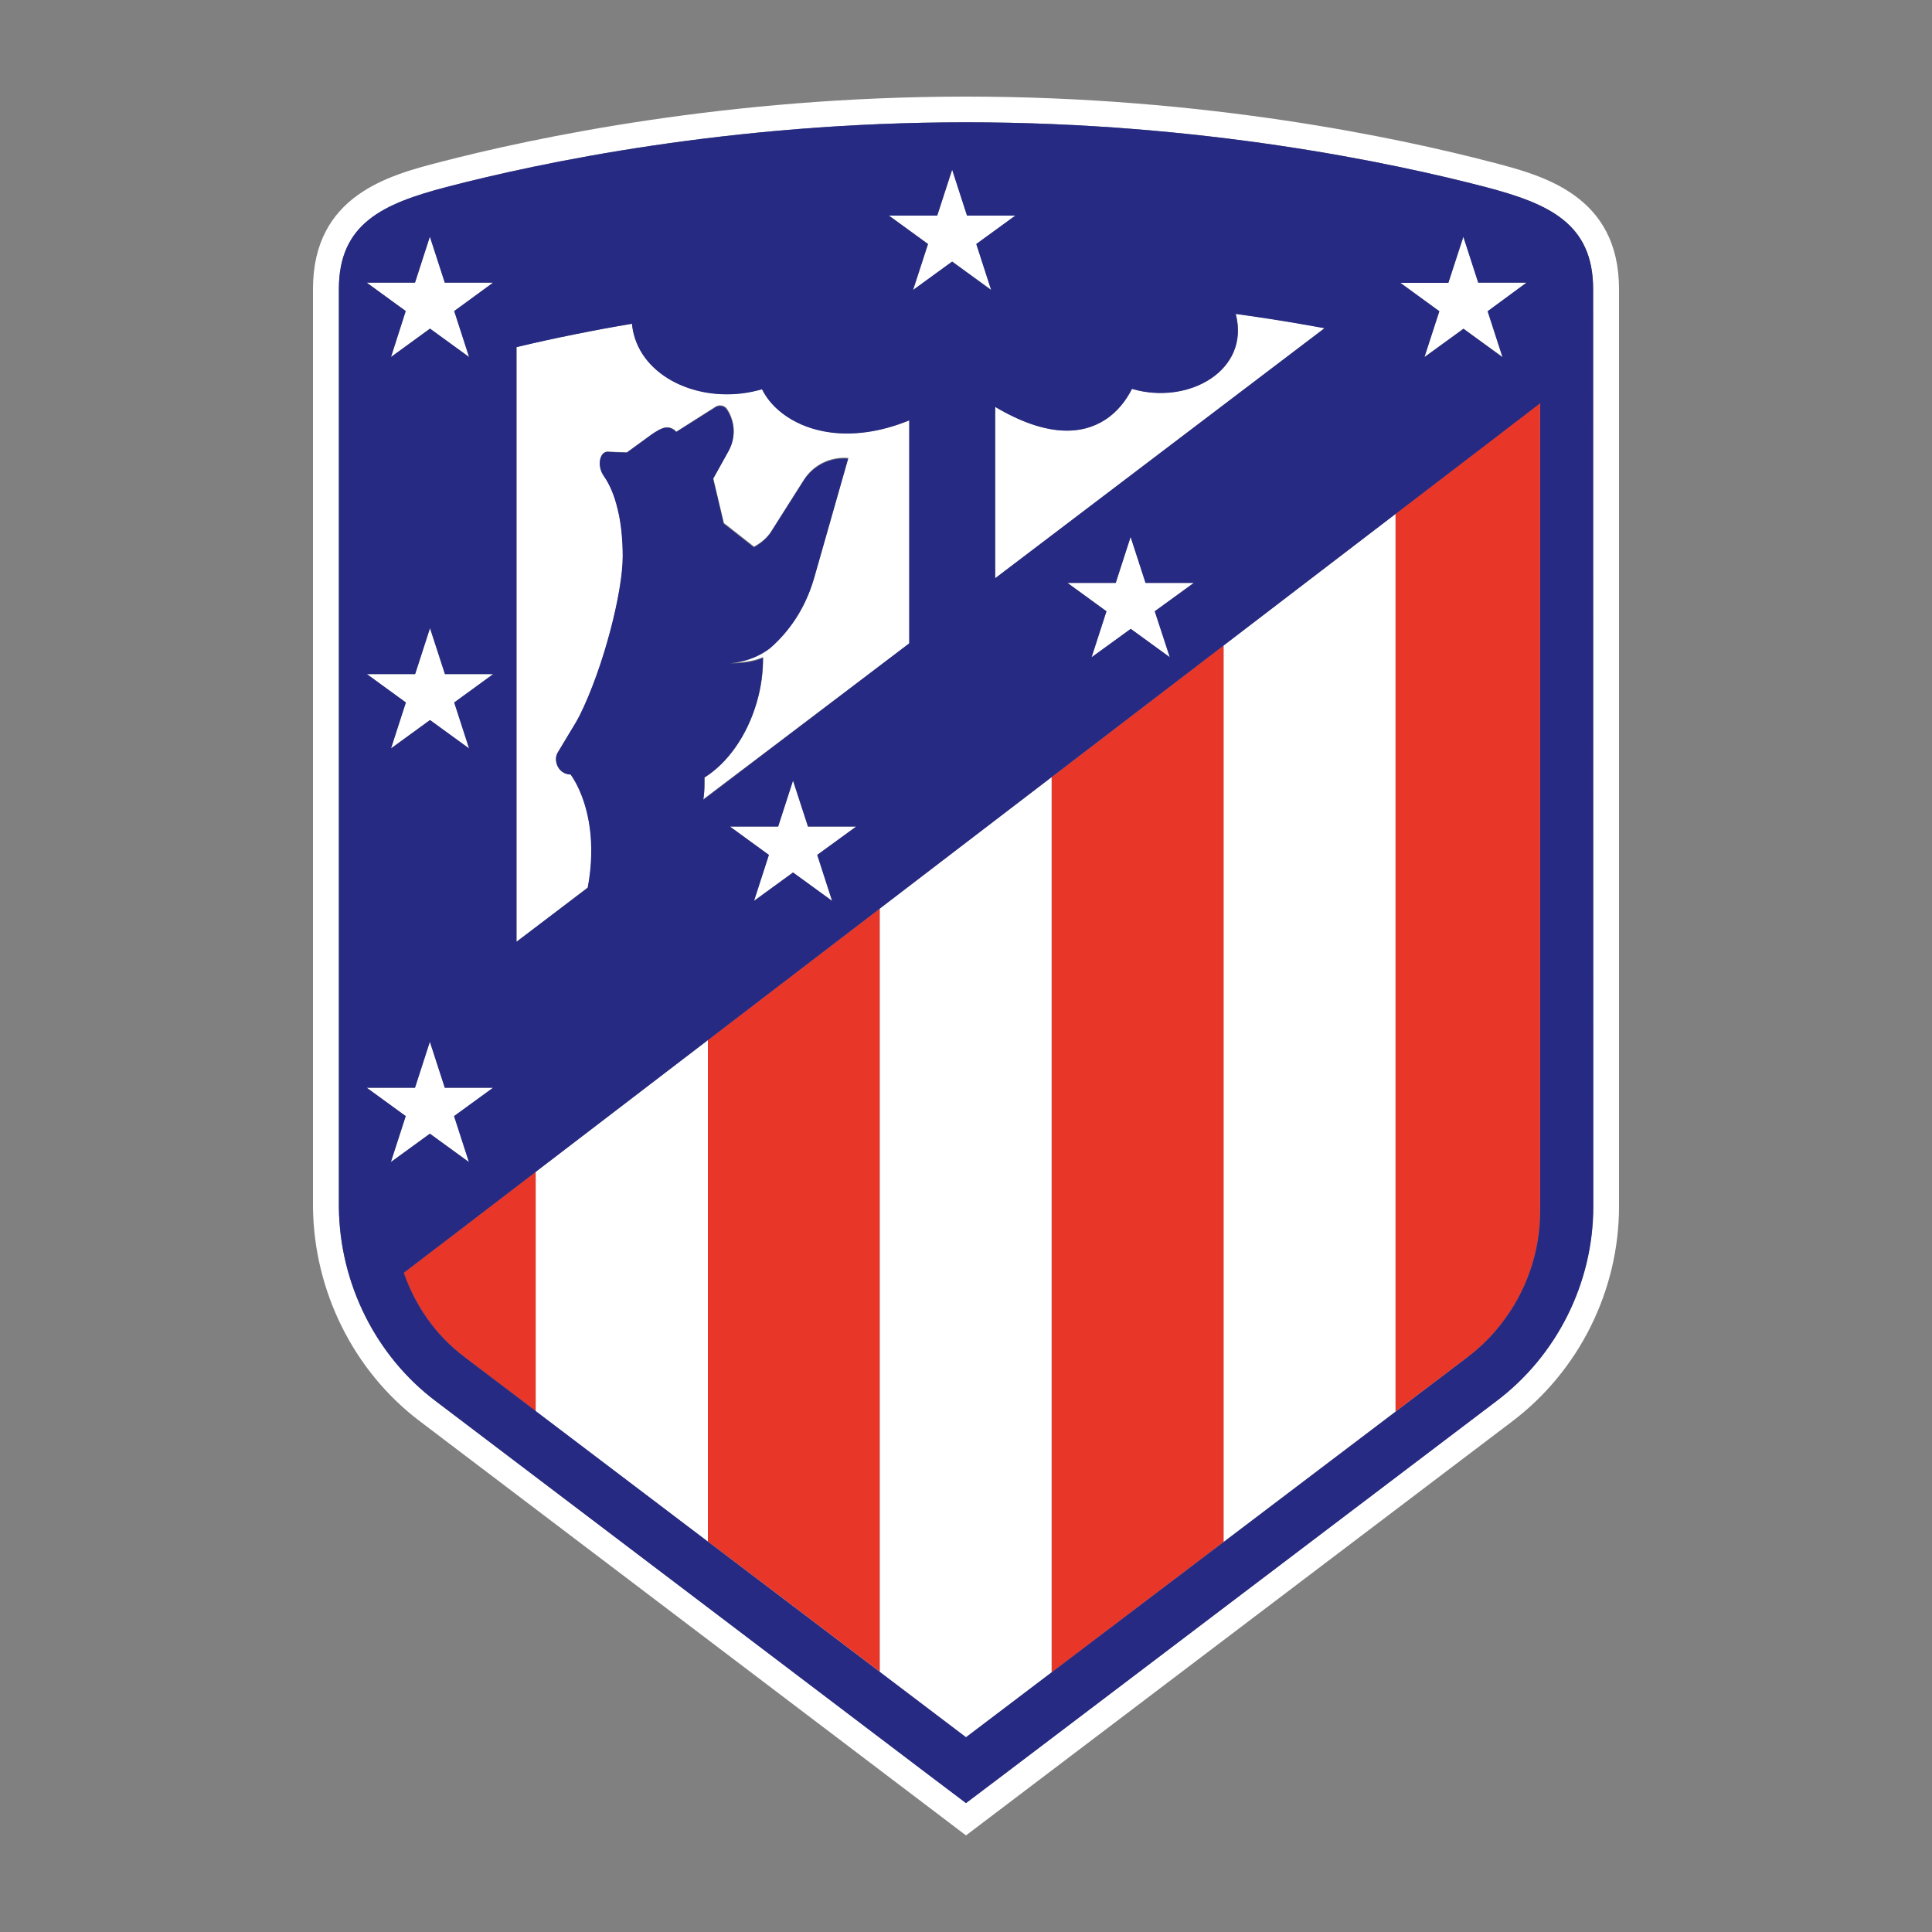 <?xml version="1.0" encoding="utf-8"?>
<!-- Generator: Adobe Illustrator 23.0.1, SVG Export Plug-In . SVG Version: 6.00 Build 0)  -->
<svg version="1.1" id="Layer_2" xmlns="http://www.w3.org/2000/svg" xmlns:xlink="http://www.w3.org/1999/xlink" x="0px" y="0px"
	 viewBox="0 0 1000 1000" style="enable-background:new 0 0 1000 1000;" xml:space="preserve">
<rect x="0" y="0" width="1000" height="1000" fill="#808080" stroke="none"/>
<style type="text/css">
	.st0{fill:#E83628;}
	.st1{fill:#FFFFFF;}
	.st2{fill:none;}
	.st3{fill:#262A82;}
</style>
<g>
	<path class="st0" d="M797.1,574.9V208.7L770,229.5L722.3,266v464.7l37.5-28.4l0,0c6.5-4.9,12.2-10.6,17.1-16.9
		c12.9-16.4,20.2-36.9,20.2-58.1V574.9z"/>
	<path class="st1" d="M838,149.7c0-48.6-39.5-58.9-65.7-65.7C723.7,71.3,623.7,50,500,50S276.3,71.3,227.7,83.9
		C201.5,90.7,162,101,162,149.6v475.3c0.5,43.6,21.2,85,55.4,110.8L500,950l282.6-214.2C817.3,709.6,838,668,838,624.5V149.7z
		 M774.6,725.1l-255,193.3L500,933.2l-19.6-14.8L225.5,725.2c-31-23.3-49.7-60.9-50.1-100.3v-0.2v-0.2V149.6
		c0-33.9,22.9-44.2,55.7-52.8c48-12.5,146.7-33.5,268.9-33.5s220.9,21,268.9,33.5c32.8,8.6,55.7,18.8,55.7,52.8v474.9
		C824.6,663.9,805.9,701.5,774.6,725.1z"/>
	<polygon class="st1" points="480.4,126.3 472.6,150.1 472.6,150.1 492.9,135.4 513.1,150.1 513.1,150.1 513.1,150.1 505.4,126.3 
		525.6,111.6 525.6,111.6 525.6,111.6 500.6,111.6 492.9,87.8 485.1,111.6 460.1,111.6 460.1,111.6 460.1,111.6 	"/>
	<path class="st1" d="M304.3,459.3c2.3-12,2.2-22.2,1.1-30.6c-2.4-18.4-10-28-10-28c-2.7,0-4.7-1.3-6-3.1c-1.8-2.5-2.1-6-0.6-8.3
		l9.5-15.8c0.6-1.1,1.2-2.2,1.8-3.3c12.6-25.3,22.3-64.1,22.3-82.3c0-8.1-0.7-15.4-2-21.8c-0.1-0.4-0.2-0.8-0.3-1.2
		c-0.1-0.5-0.2-1-0.3-1.5c0-0.1-0.1-0.2-0.1-0.3c-1.7-6.9-4.1-12.5-7.1-16.9c-3.7-5.3-2.1-12.5,1.9-12.5l4.1,0.2l5.9,0.2l7.7-5.6
		l5.2-3.8c2.7-1.8,4.9-3.1,7-3.5c1.4-0.2,2.7,0,4,0.8c0.6,0.3,1.1,0.8,1.7,1.4l20.2-12.9c2-1.3,4.7-0.8,6,1.1c1.7,2.5,2.7,5.2,3.2,8
		c0.8,4.5,0,9.3-2.3,13.5l-8,14.4l0,0l5.5,23.2c0.5,0.4,1,0.8,1.6,1.2c3.6,2.8,8.1,6.4,14,11c3.8-2.1,7.1-4.9,9-8.1l8.3-13.1
		l8.5-13.4c4.9-7.8,13.8-12.1,23-11.3l0,0l-17.5,61.4c-3.6,12.7-9.7,23.6-18.9,33c-1.5,1.5-2.9,2.8-4.2,3.9
		c-4.4,3.3-11.2,6.8-20.6,7.6l0,0c0,0,4.9,0.3,10.5-0.8c2.2-0.4,4.4-1.1,6.6-2c0.1,7.3-0.9,15.1-3.2,23c-5.2,17.7-15.5,31.8-27.1,39
		c0,0.2,0,0.5,0,0.7c0,0.5,0,1.1,0,1.6c0,0.3,0,0.6,0,0.9c0,3-0.2,5.7-0.6,8.3l0,0L470.7,333V217.5l0,0c-15.5,6.3-29.4,7.8-41.1,6.2
		c-17.4-2.4-29.9-11.7-35.1-22.3c-27.9,8.2-58.2-3.5-65.7-26.2c0-0.1-0.1-0.2-0.1-0.3s-0.1-0.2-0.1-0.3c-0.7-2.3-1.2-4.7-1.4-7.1
		c-10.2,1.7-19.8,3.5-28.8,5.3c-11.5,2.3-21.9,4.6-31,6.8v307.8l19.1-14.5L304.3,459.3z"/>
	<polygon class="st1" points="418.2,427.8 410.4,404 410.4,404 410.4,404 402.7,427.8 377.7,427.8 377.7,427.8 377.7,427.8 
		397.9,442.5 390.2,466.3 410.4,451.6 430.7,466.3 430.7,466.3 430.7,466.3 423,442.5 443.2,427.8 443.2,427.8 443.2,427.8 	"/>
	<polygon class="st1" points="618,301.7 618,301.7 593,301.7 585.2,277.9 585.2,277.9 577.5,301.7 552.5,301.7 552.5,301.7 
		572.7,316.4 565,340.2 565,340.2 565,340.2 585.2,325.5 605.5,340.2 605.5,340.2 597.7,316.4 	"/>
	<polygon class="st1" points="210,161 202.3,184.8 202.3,184.8 202.3,184.8 222.5,170.1 242.8,184.8 235.1,161 255.3,146.3 
		255.3,146.3 255.3,146.3 230.3,146.3 222.5,122.5 222.5,122.5 222.5,122.5 214.8,146.3 189.8,146.3 189.8,146.3 189.8,146.3 	"/>
	<polygon class="st1" points="737.2,184.8 737.2,184.8 737.2,184.8 757.5,170.1 777.7,184.8 777.7,184.8 777.7,184.8 770,161.1 
		790.2,146.3 765.2,146.3 757.5,122.6 757.5,122.6 757.5,122.6 749.7,146.3 724.7,146.3 745,161.1 	"/>
	<path class="st1" d="M515.1,210.6v88.7l170.5-129.5l0,0c-6-1.1-12.4-2.2-18.9-3.3s-13.2-2.1-20.1-3.1c-2.3-0.3-4.7-0.7-7-1l0,0
		c7.7,29.3-24.6,47.3-53.7,38.8c-2.9,5.8-7.5,12-14.2,16.2C560,224.9,541.9,226.5,515.1,210.6L515.1,210.6z"/>
	<polygon class="st1" points="209,658.8 209,658.8 244.2,631.9 	"/>
	<polygon class="st1" points="230.3,348.9 222.5,325.1 222.5,325.1 222.5,325.1 214.8,348.9 189.8,348.9 189.8,348.9 189.8,348.9 
		210,363.6 202.3,387.4 222.5,372.7 242.8,387.4 242.8,387.4 242.8,387.4 235.1,363.6 255.3,348.9 255.3,348.9 255.3,348.9 	"/>
	<polygon class="st1" points="222.5,586.8 242.8,601.5 242.8,601.5 242.8,601.5 235.1,577.7 255.3,563 230.3,563 222.5,539.2 
		222.5,539.2 222.5,539.2 214.8,563 189.8,563 189.8,563 210,577.7 202.3,601.5 202.3,601.5 202.3,601.5 	"/>
	<path class="st0" d="M277.5,606.4l-33.3,25.5L209,658.8c6,17.2,16.7,32.4,31.2,43.4l0,0l37.2,28.2v-124H277.5z"/>
	<polygon class="st0" points="366.4,538.3 366.4,538.3 366.4,797.9 455.4,865.4 455.4,470.3 	"/>
	<g>
		<path class="st2" d="M304.3,459.3c2.3-12,2.2-22.2,1.1-30.6c-2.4-18.4-10-28-10-28c-2.7,0-4.7-1.3-6-3.1c-1.8-2.5-2.1-6-0.6-8.3
			l9.5-15.8c0.6-1.1,1.2-2.2,1.8-3.3c12.6-25.3,22.3-64.1,22.3-82.3c0-8.1-0.7-15.4-2-21.8c-0.1-0.4-0.2-0.8-0.3-1.2
			c-0.1-0.5-0.2-1-0.3-1.5c0-0.1-0.1-0.2-0.1-0.3c-1.7-6.9-4.1-12.5-7.1-16.9c-3.7-5.3-2.1-12.5,1.9-12.5l4.1,0.2l5.9,0.2l7.7-5.6
			l5.2-3.8c2.7-1.8,4.9-3.1,7-3.5c1.4-0.2,2.7,0,4,0.8c0.6,0.3,1.1,0.8,1.7,1.4l20.2-12.9c2-1.3,4.7-0.8,6,1.1
			c1.7,2.5,2.7,5.2,3.2,8c0.8,4.5,0,9.3-2.3,13.5l-8,14.4l0,0l5.5,23.2c0.5,0.4,1,0.8,1.6,1.2c3.6,2.8,8.1,6.4,14,11
			c3.8-2.1,7.1-4.9,9-8.1l8.3-13.1l8.5-13.4c4.9-7.8,13.8-12.1,23-11.3l0,0l-17.5,61.4c-3.6,12.7-9.7,23.6-18.9,33
			c-1.5,1.5-2.9,2.8-4.2,3.9c-4.4,3.3-11.2,6.8-20.6,7.6l0,0c0,0,4.9,0.3,10.5-0.8c2.2-0.4,4.4-1.1,6.6-2c0.1,7.3-0.9,15.1-3.2,23
			c-5.2,17.7-15.5,31.8-27.1,39c0,0.2,0,0.5,0,0.7c0,0.5,0,1.1,0,1.6c0,0.3,0,0.6,0,0.9c0,3-0.2,5.7-0.6,8.3l0,0L470.7,333V217.5
			l0,0c-15.5,6.3-29.4,7.8-41.1,6.2c-17.4-2.4-29.9-11.7-35.1-22.3c-27.9,8.2-58.2-3.5-65.7-26.2c0-0.1-0.1-0.2-0.1-0.3
			s-0.1-0.2-0.1-0.3c-0.7-2.3-1.2-4.7-1.4-7.1c-10.2,1.7-19.8,3.5-28.8,5.3c-11.5,2.3-21.9,4.6-31,6.8v307.8l19.1-14.5L304.3,459.3z
			"/>
		<polygon class="st2" points="480.4,126.3 472.6,150.1 472.6,150.1 492.9,135.4 513.1,150.1 513.1,150.1 513.1,150.1 505.4,126.3 
			525.6,111.6 525.6,111.6 525.6,111.6 500.6,111.6 492.9,87.8 485.1,111.6 460.1,111.6 460.1,111.6 460.1,111.6 		"/>
		<polygon class="st2" points="418.2,427.8 410.4,404 410.4,404 410.4,404 402.7,427.8 377.7,427.8 377.7,427.8 377.7,427.8 
			397.9,442.5 390.2,466.3 410.4,451.6 430.7,466.3 430.7,466.3 430.7,466.3 423,442.5 443.2,427.8 443.2,427.8 443.2,427.8 		"/>
		<polygon class="st2" points="618,301.7 618,301.7 593,301.7 585.2,277.9 585.2,277.9 577.5,301.7 552.5,301.7 552.5,301.7 
			572.7,316.4 565,340.2 565,340.2 565,340.2 585.2,325.5 605.5,340.2 605.5,340.2 597.7,316.4 		"/>
		<polygon class="st2" points="737.2,184.8 737.2,184.8 737.2,184.8 757.5,170.1 777.7,184.8 777.7,184.8 777.7,184.8 770,161.1 
			790.2,146.3 765.2,146.3 757.5,122.6 757.5,122.6 757.5,122.6 749.7,146.3 724.7,146.3 745,161.1 		"/>
		<polygon class="st2" points="210,161 202.3,184.8 202.3,184.8 202.3,184.8 222.5,170.1 242.8,184.8 235.1,161 255.3,146.3 
			255.3,146.3 255.3,146.3 230.3,146.3 222.5,122.5 222.5,122.5 222.5,122.5 214.8,146.3 189.8,146.3 189.8,146.3 189.8,146.3 		"/>
		<path class="st2" d="M515.1,210.6v88.7l170.5-129.5l0,0c-6-1.1-12.4-2.2-18.9-3.3s-13.2-2.1-20.1-3.1c-2.3-0.3-4.7-0.7-7-1l0,0
			c7.7,29.3-24.6,47.3-53.7,38.8c-2.9,5.8-7.5,12-14.2,16.2C560,224.9,541.9,226.5,515.1,210.6L515.1,210.6z"/>
		<path class="st2" d="M769.9,229.5L722.3,266v464.7l37.5-28.4l0,0c6.5-4.9,12.2-10.6,17.1-16.9c12.9-16.4,20.2-36.9,20.2-58.1
			V208.8L769.9,229.5z"/>
		<polygon class="st2" points="230.3,348.9 222.5,325.1 222.5,325.1 222.5,325.1 214.8,348.9 189.8,348.9 189.8,348.9 189.8,348.9 
			210,363.6 202.3,387.4 222.5,372.7 242.8,387.4 242.8,387.4 242.8,387.4 235.1,363.6 255.3,348.9 255.3,348.9 255.3,348.9 		"/>
		<polygon class="st2" points="366.4,538.3 366.4,538.3 366.4,797.9 455.4,865.4 455.4,470.3 		"/>
		<polygon class="st2" points="222.5,586.8 242.8,601.5 242.8,601.5 242.8,601.5 235.1,577.7 255.3,563 230.3,563 222.5,539.2 
			222.5,539.2 222.5,539.2 214.8,563 189.8,563 189.8,563 210,577.7 202.3,601.5 202.3,601.5 202.3,601.5 		"/>
		<path class="st2" d="M277.5,606.4l-33.3,25.5L209,658.8l0,0c6,17.2,16.7,32.4,31.2,43.4l0,0l37.2,28.2v-124H277.5z"/>
		<path class="st1" d="M722.3,266l47.6-36.4L722.3,266l-89,68.1l-89,68.1l-89,68.1l-89,68.1l-89,68.1l0,0v124.1l-37.2-28.2
			c0,0,0,0,0.1,0.1L500,899.2l259.7-196.9l0.1-0.1l-37.5,28.4V266z M366.4,797.9V538.3l0,0l89-68.1v395.1L366.4,797.9z M633.3,798.1
			l-89,67.4l0,0V402.1l0,0l89-68.1l0,0V798.1L633.3,798.1L633.3,798.1z"/>
		<polygon class="st0" points="633.3,334.1 633.3,334.1 544.4,402.2 544.4,402.2 544.4,865.6 544.4,865.6 633.3,798.1 633.3,798.1 
			633.3,798.1 		"/>
		<path class="st3" d="M824.6,149.6c0-33.9-22.9-44.2-55.7-52.8c-48-12.5-146.7-33.5-268.9-33.5s-220.9,21-268.9,33.5
			c-32.8,8.6-55.7,18.8-55.7,52.8v474.9v0.2v0.2c0.4,39.5,19.2,77,50.1,100.3l254.9,193.3l19.6,14.8l19.6-14.8l255-193.3
			c31.3-23.6,50.1-61.2,50.1-100.6L824.6,149.6z M749.7,146.3l7.7-23.8l0,0l0,0l7.7,23.8h25L770,161.1l7.7,23.8l0,0l0,0l-20.2-14.7
			l-20.2,14.7l0,0l0,0l7.7-23.8l-20.2-14.7h24.9V146.3z M571.7,217.5c6.7-4.2,11.3-10.4,14.2-16.2c29.1,8.6,61.4-9.5,53.7-38.8l0,0
			c2.4,0.3,4.7,0.7,7,1c6.9,1,13.6,2,20.1,3.1s12.9,2.2,18.9,3.3l0,0L515.1,299.3v-88.7l0,0C541.9,226.5,560,224.9,571.7,217.5z
			 M605.5,340.2L605.5,340.2l-20.2-14.7L565,340.2l0,0l0,0l7.7-23.8l-20.2-14.7l0,0h25l7.7-23.8l0,0l7.7,23.8h25l0,0l0,0l-20.2,14.7
			L605.5,340.2z M460.1,111.6h25l7.7-23.8l7.7,23.8h25l0,0l0,0l-20.2,14.7l7.7,23.8l0,0l0,0l-20.2-14.7l-20.2,14.7l0,0l7.7-23.8
			L460.1,111.6L460.1,111.6L460.1,111.6z M267.3,179.7c9.2-2.2,19.5-4.5,31-6.8c8.9-1.8,18.6-3.6,28.8-5.3c0.2,2.5,0.7,4.9,1.4,7.1
			c0,0.1,0.1,0.2,0.1,0.3s0.1,0.2,0.1,0.3c7.5,22.7,37.8,34.4,65.7,26.2c5.2,10.6,17.7,19.9,35.1,22.3c11.7,1.6,25.7,0.1,41.1-6.2
			l0,0V333L364,414l0,0c0.4-2.6,0.6-5.3,0.6-8.3c0-0.3,0-0.6,0-0.9c0-0.6,0-1.1,0-1.6c0-0.3,0-0.5,0-0.7c11.6-7.2,22-21.2,27.1-39
			c2.3-7.9,3.2-15.7,3.2-23c-2.2,1-4.4,1.6-6.6,2c-5.7,1.1-10.5,0.8-10.5,0.8l0,0c9.4-0.7,16.2-4.3,20.6-7.6
			c1.3-1.1,2.7-2.4,4.2-3.9c9.2-9.4,15.3-20.4,18.9-33l17.5-61.4l0,0c-9.2-0.8-18,3.5-23,11.3l-8.5,13.4l-8.3,13.1
			c-1.9,3.1-5.2,6-9,8.1c-5.8-4.6-10.4-8.2-14-11c-0.5-0.4-1.1-0.8-1.6-1.2l-5.5-23.2l0,0l8-14.4c2.3-4.2,3.1-8.9,2.3-13.5
			c-0.5-2.8-1.6-5.6-3.2-8c-1.3-2-4.1-2.4-6-1.1L350,223.6c-0.6-0.6-1.1-1-1.7-1.4c-1.3-0.8-2.6-1-4-0.8c-2.1,0.3-4.3,1.7-7,3.5
			l-5.2,3.8l-7.7,5.6l-5.9-0.2l-4.1-0.2c-4,0-5.6,7.2-1.9,12.5c3.1,4.4,5.5,10.1,7.1,16.9c0,0.1,0.1,0.2,0.1,0.3
			c0.1,0.5,0.2,1,0.3,1.5c0.1,0.4,0.2,0.8,0.3,1.2c1.3,6.4,2,13.7,2,21.8c0,18.2-9.8,57-22.3,82.3c-0.6,1.1-1.2,2.2-1.8,3.3
			l-9.5,15.8c-1.5,2.3-1.2,5.8,0.6,8.3c1.3,1.8,3.4,3.1,6,3.1c0,0,7.6,9.6,10,28c1.1,8.4,1.1,18.6-1.1,30.6L286.4,473l-19.1,14.5
			V179.7z M443.2,427.8L423,442.5l7.7,23.8l0,0l0,0l-20.2-14.7l-20.2,14.7l7.7-23.8l-20.2-14.7l0,0l0,0h25l7.7-23.8l0,0l0,0
			l7.7,23.8H443.2L443.2,427.8L443.2,427.8z M189.8,146.3h25l7.7-23.8l0,0l0,0l7.7,23.8h25l0,0l0,0L235.1,161l7.7,23.8l-20.2-14.7
			l-20.2,14.7l0,0l0,0L210,161L189.8,146.3L189.8,146.3L189.8,146.3z M255.3,348.9l-20.2,14.7l7.7,23.8l0,0l0,0l-20.2-14.7
			l-20.2,14.7l7.7-23.8l-20.2-14.7l0,0l0,0h25l7.7-23.8l0,0l0,0l7.7,23.8H255.3L255.3,348.9L255.3,348.9z M202.3,601.5l7.7-23.8
			L189.8,563l0,0h25l7.7-23.8l0,0l0,0l7.7,23.8h25L235,577.7l7.7,23.8l0,0l0,0l-20.2-14.7L202.3,601.5L202.3,601.5L202.3,601.5z
			 M776.9,685.4c-4.9,6.3-10.6,12-17.1,16.9l0,0l-0.1,0.1L500,899.2L240.3,702.3c0,0,0,0-0.1-0.1l0,0c-14.6-11-25.2-26.2-31.2-43.4
			l0,0l35.2-26.9l33.3-25.5l0,0l89-68.1l89-68.1l89-68.1l89-68.1l89-68.1l47.6-36.4l27.1-20.8v418.5
			C797.1,648.5,789.8,669,776.9,685.4z"/>
	</g>
</g>
</svg>
